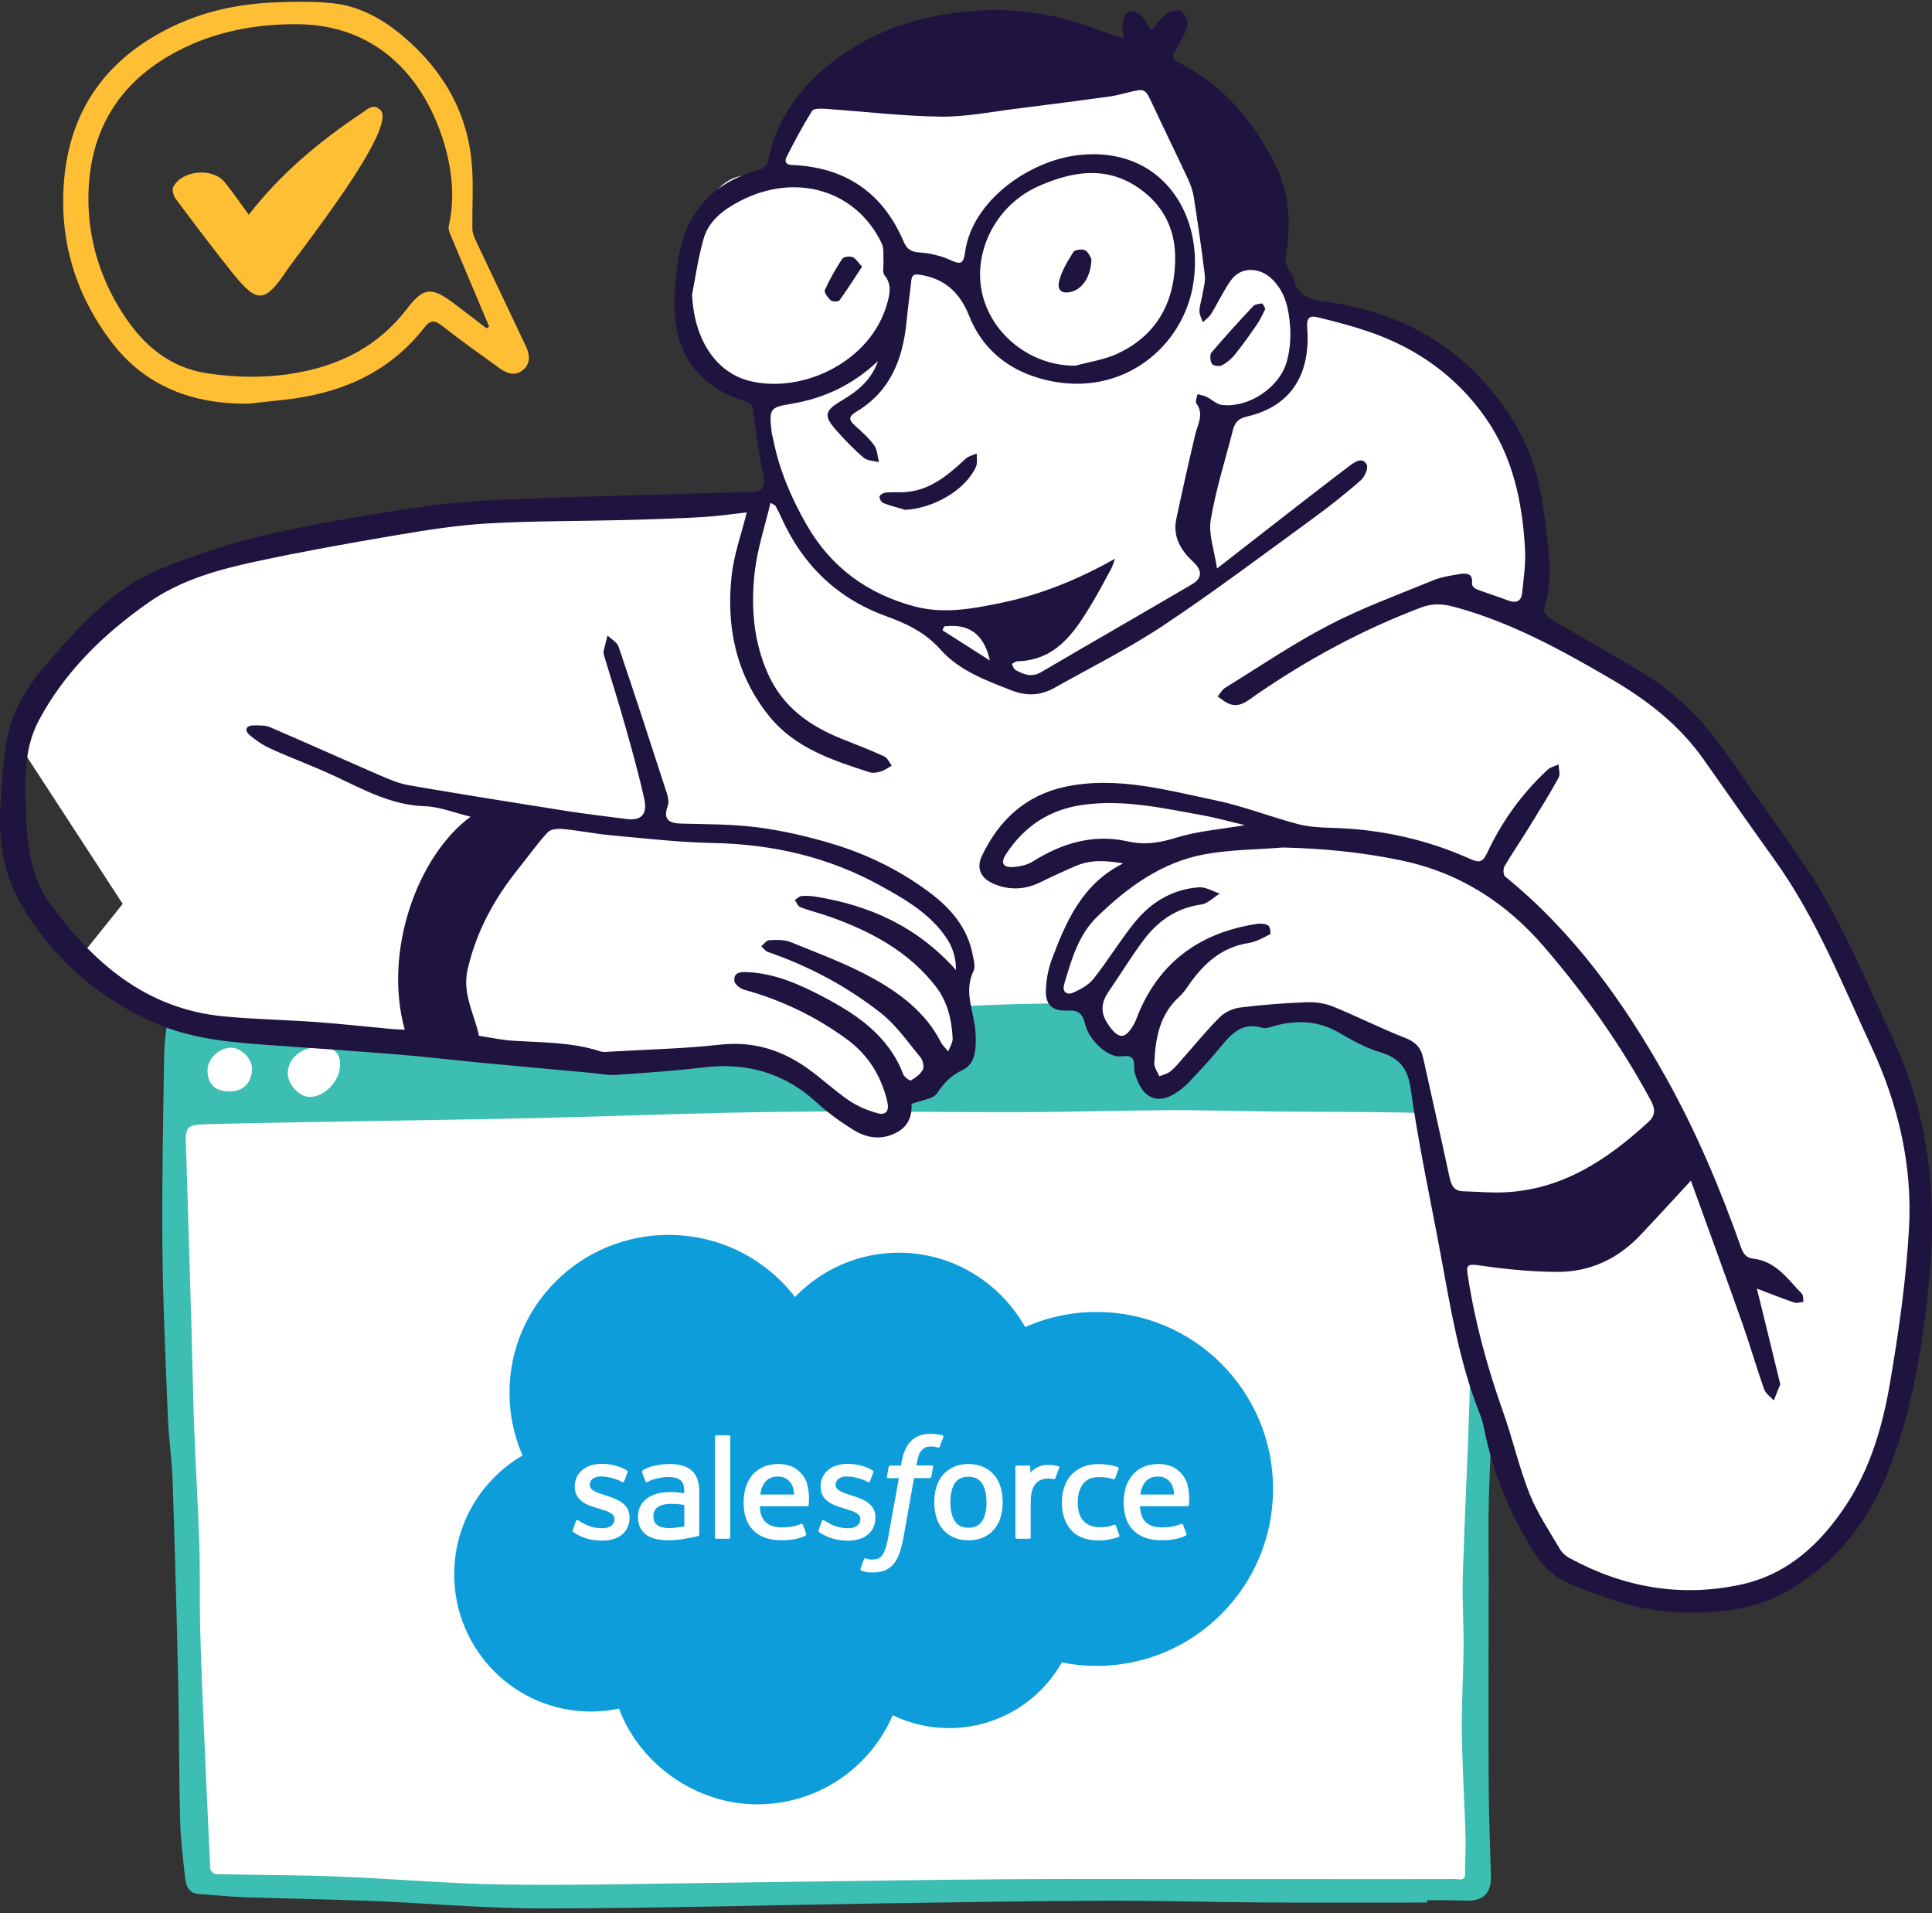 <svg width="302" height="299" viewBox="0 0 302 299" fill="none" xmlns="http://www.w3.org/2000/svg">
<rect x="0" y="0" width="302" height="299" fill="#333333" stroke="none"/>
<g clip-path="url(#clip0_151_63297)">
<path d="M2.993 116.408C3.688 111.997 11.571 95.515 28.725 89.713C45.88 83.908 73.93 79.034 85.753 79.498C97.575 79.962 118.671 79.034 118.671 79.034L121.684 74.391L118.438 62.088C118.438 62.088 105.457 63.481 107.775 42.589C110.093 21.697 120.756 28.429 120.756 28.429C120.756 28.429 119.365 19.607 129.334 12.643C139.302 5.679 167.352 1.5 177.32 7.072C187.288 12.643 194.476 18.679 196.329 26.803C198.184 34.929 199.111 41.196 199.111 41.196L203.052 47.928C203.052 47.928 233.884 50.945 238.289 71.374C242.694 91.802 238.752 96.213 238.752 96.213C238.752 96.213 261.008 102.945 276.539 129.872C292.071 156.799 302.039 171.425 299.721 199.049C297.403 226.674 289.058 244.549 275.844 248.726C262.63 252.904 245.707 247.565 242.462 243.156C239.217 238.745 228.089 215.299 228.089 215.299L48.197 185.817L2.993 116.408Z" fill="white"/>
<path d="M26.87 164.691C26.468 166.504 28.957 293.527 31.275 293.759C33.593 293.991 95.722 296.777 148.113 296.313C200.504 295.849 229.017 296.777 229.945 294.687C230.873 292.598 232.032 172.352 230.64 171.19C229.249 170.029 27.334 162.602 26.87 164.691Z" fill="white"/>
<path d="M233.897 202.08C234.02 190.716 233.707 179.353 233.474 167.989C233.425 165.644 232.99 163.291 232.593 160.969C232.355 159.554 231.431 158.617 229.889 158.659C227.227 158.726 224.561 158.873 221.899 158.977C220.603 159.032 219.3 159.185 218.021 159.081C214.913 158.83 211.83 158.377 208.723 158.156C205.861 157.954 202.973 158.015 200.104 157.844C195.467 157.569 190.836 157.022 186.187 156.919C178.516 156.747 170.832 156.76 163.154 156.845C157.691 156.906 152.229 157.17 146.772 157.414C139.693 157.732 132.622 158.271 125.538 158.431C117.628 158.609 109.706 158.615 101.79 158.425C95.024 158.266 88.265 157.665 81.499 157.358C77.627 157.181 73.741 157.224 69.857 157.144C64.682 157.028 59.5 156.752 54.318 156.783C46.31 156.826 38.321 157.285 30.436 158.909C29.757 159.05 28.852 158.989 28.295 158.633C26.729 157.634 26.325 158.725 26.148 159.803C25.86 161.604 25.677 163.43 25.652 165.249C25.512 175.094 25.292 184.937 25.383 194.782C25.469 203.671 25.884 212.559 26.239 221.442C26.373 224.786 26.875 228.118 26.986 231.464C27.34 242.049 27.628 252.635 27.86 263.22C28.014 270.246 27.971 277.279 28.148 284.299C28.221 287.349 28.595 290.395 28.93 293.426C29.065 294.651 29.425 295.882 31.035 295.998C33.389 296.163 35.738 296.427 38.101 296.507C44.744 296.74 51.393 296.831 58.038 297.095C67.036 297.456 76.029 298.284 85.028 298.272C102.678 298.241 120.327 297.745 137.975 297.475C149.543 297.304 161.112 297.108 172.686 297.065C180.932 297.034 189.185 297.285 197.437 297.335C205.99 297.384 214.542 297.347 223.095 297.347V296.986C224.086 296.986 225.082 296.973 226.074 296.986C227.145 296.997 228.215 297.023 229.286 297.041C231.935 297.089 233.121 295.858 233.049 293.151C232.921 288.355 232.718 283.552 232.701 278.755C232.651 268.138 232.688 257.523 232.701 246.907C232.707 242.405 232.608 237.895 232.755 233.4C233.092 222.955 233.783 212.516 233.899 202.078L233.897 202.08ZM229.97 199.445C229.89 205.926 229.896 212.407 229.7 218.888C229.419 228.047 228.935 237.198 228.654 246.357C228.544 249.983 228.807 253.616 228.777 257.242C228.746 261.757 228.453 266.266 228.507 270.769C228.581 276.264 228.924 281.747 229.095 287.235C229.155 289.061 228.978 290.887 229.021 292.712C229.058 294.084 228.092 293.668 227.449 293.668C220.188 293.692 212.932 293.681 205.671 293.675H191.692C180.154 293.681 168.616 293.614 157.079 293.699C143.126 293.803 129.177 294.054 115.224 294.22C103.166 294.36 91.108 294.679 79.051 294.532C70.291 294.428 61.536 293.612 52.77 293.275C46.438 293.03 40.095 293.055 33.763 292.901C33.445 292.895 32.882 292.375 32.87 292.075C32.443 283.302 32.056 274.53 31.689 265.757C31.525 261.807 31.365 257.848 31.279 253.898C31.193 249.653 31.292 245.407 31.151 241.169C30.955 235.19 30.576 229.224 30.356 223.245C30.155 217.75 30.075 212.255 29.909 206.76C29.658 198.007 29.384 189.253 29.12 180.499C29.114 180.345 29.095 180.192 29.09 180.04C28.919 175.85 28.919 175.782 33.024 175.678C40.794 175.488 48.569 175.372 56.337 175.237C65.703 175.065 75.076 174.943 84.441 174.723C96.884 174.435 109.327 173.92 121.776 173.773C134.366 173.62 146.962 173.846 159.557 173.816C167.332 173.798 175.102 173.546 182.877 173.509C188.352 173.485 193.828 173.669 199.303 173.723C205.929 173.784 212.553 173.76 219.179 173.871C222.145 173.92 225.106 174.257 228.073 174.366C229.73 174.422 230.287 175.114 230.257 176.774C230.104 184.328 230.054 191.886 229.97 199.445Z" fill="#3DBEB2"/>
<path d="M53.161 166.456C53.119 168.97 50.731 171.462 48.39 171.432C46.742 171.411 44.957 169.465 44.981 167.715C45.015 165.311 47.224 163.549 50.105 163.628C52.232 163.686 53.191 164.575 53.161 166.456Z" fill="white"/>
<path d="M35.773 170.582C33.573 170.562 32.4 169.365 32.436 167.183C32.465 165.481 34.214 163.804 36.025 163.742C37.658 163.686 39.45 165.474 39.392 167.099C39.311 169.334 37.993 170.602 35.773 170.582Z" fill="white"/>
<path d="M240.841 241.065C237.365 236.19 227.395 202.762 226.005 192.78C224.614 182.799 219.977 164.459 219.977 164.459C219.977 164.459 208.85 158.425 205.373 158.425C201.896 158.425 193.55 157.495 191.695 159.585C189.841 161.674 184.093 170.783 181.031 170.03C177.97 169.277 179.176 163.995 179.176 163.995C179.176 163.995 175.93 165.389 173.845 163.531C171.76 161.674 170.367 157.031 170.367 157.031C170.367 157.031 166.89 157.727 165.73 156.335C164.571 154.942 164.802 150.067 167.585 145.424C170.367 140.782 178.713 134.746 178.713 134.746C178.713 134.746 174.308 131.728 169.672 133.12C165.035 134.514 158.312 138.227 155.762 136.37C153.213 134.512 159.24 123.371 172.222 124.531C185.204 125.692 197.027 129.174 197.027 129.174C197.027 129.174 223.687 132.888 232.032 137.299C240.378 141.71 254.982 164.691 261.937 175.601C268.892 186.512 274.223 207.404 274.223 207.404L240.841 241.064V241.065Z" fill="white"/>
<path d="M12.498 149.603C16.208 154.246 20.611 160.282 46.343 162.37C72.075 164.458 97.344 167.245 101.749 166.085C106.154 164.924 115.658 163.764 120.526 166.085C125.394 168.406 135.827 177.692 138.609 175.834C141.39 173.977 140.927 170.96 140.927 170.96C140.927 170.96 148.113 168.174 149.505 166.085C150.895 163.996 150.2 157.959 149.968 156.335C149.736 154.71 152.518 150.299 150.663 146.818C148.808 143.336 138.609 134.283 131.191 132.89C123.772 131.496 79.495 127.087 79.495 127.087C79.495 127.087 62.34 124.069 57.24 121.516C52.141 118.963 40.781 114.32 40.781 114.32L12.499 149.605L12.498 149.603Z" fill="white"/>
<path d="M274.622 201.399C274.936 202.663 275.152 203.519 275.363 204.377C276.321 208.297 277.278 212.217 278.235 216.136C278.253 216.211 278.306 216.298 278.283 216.357C277.95 217.2 277.606 218.039 277.265 218.88C276.745 218.287 275.987 217.779 275.744 217.089C274.529 213.649 273.525 210.133 272.309 206.693C269.688 199.287 266.982 191.909 264.312 184.522C261.496 187.559 258.946 190.373 256.329 193.121C252.845 196.781 248.495 198.79 243.496 198.782C239.328 198.777 235.136 198.337 231.006 197.734C229.065 197.45 229.249 198.106 229.454 199.441C230.566 206.705 232.499 213.742 234.954 220.662C236.454 224.89 237.441 229.31 239.093 233.471C240.294 236.496 242.178 239.253 243.827 242.09C244.156 242.656 244.724 243.175 245.304 243.49C253.72 248.076 262.66 249.684 272.061 247.667C279.347 246.103 284.462 241.404 288.487 235.355C292.376 229.51 294.286 222.876 295.44 216.108C296.798 208.155 297.945 200.117 298.402 192.071C298.965 182.184 296.752 172.692 292.556 163.652C287.927 153.679 283.874 143.423 277.407 134.406C273.666 129.19 269.989 123.927 266.292 118.679C262.514 113.313 257.476 109.415 251.875 106.144C244.022 101.558 236.073 97.188 227.212 94.818C225.542 94.372 223.963 94.257 222.147 94.944C212.952 98.42 204.399 103.048 196.32 108.616C194.987 109.535 193.64 110.841 191.762 109.828C191.26 109.557 190.814 109.179 190.342 108.852C190.713 108.403 191 107.817 191.469 107.527C196.858 104.196 202.12 100.613 207.73 97.701C212.987 94.972 218.602 92.927 224.096 90.672C225.347 90.16 226.739 89.96 228.087 89.733C229.201 89.545 230.296 89.544 230.095 91.262C230.066 91.514 230.493 91.971 230.804 92.09C232.439 92.716 234.12 93.227 235.757 93.85C236.961 94.307 237.789 93.999 237.925 92.72C238.172 90.399 238.517 88.046 238.382 85.732C237.958 78.406 236.474 71.338 232.144 65.201C227.593 58.747 221.433 54.399 214.013 51.85C211.429 50.963 208.771 50.271 206.115 49.626C204.934 49.339 204.189 49.363 204.336 51.29C204.865 58.226 202.048 63.468 194.877 65.111C193.478 65.431 192.996 66.13 192.697 67.306C191.517 71.957 190.038 76.554 189.254 81.269C188.881 83.516 189.82 85.983 190.238 88.849C194.6 85.452 198.498 82.406 202.408 79.374C205.301 77.13 208.193 74.883 211.121 72.687C211.915 72.093 213.066 71.43 213.647 72.645C213.911 73.199 213.309 74.544 212.702 75.074C210.347 77.132 207.894 79.092 205.364 80.933C197.598 86.585 189.92 92.38 181.931 97.7C176.482 101.328 170.576 104.272 164.854 107.488C162.684 108.707 160.53 108.843 158.083 107.889C154.068 106.325 149.94 104.793 147.077 101.583C144.598 98.803 141.767 97.486 138.365 96.246C130.918 93.531 125.444 88.288 122.16 80.934C121.882 80.309 121.566 79.698 121.242 79.095C121.18 78.979 120.998 78.927 120.441 78.572C119.561 82.317 118.362 85.86 117.963 89.491C117.377 94.831 117.753 100.127 120.007 105.223C122.358 110.539 126.571 113.475 131.688 115.517C133.872 116.388 136.069 117.231 138.207 118.208C138.717 118.442 139.006 119.16 139.398 119.655C138.841 119.967 138.316 120.379 137.719 120.564C137.153 120.74 136.454 120.866 135.918 120.692C130.086 118.81 124.213 116.895 120.185 111.868C115.024 105.427 113.474 97.89 114.378 89.871C114.748 86.582 115.912 83.385 116.731 80.086C114.504 80.328 112.195 80.678 109.873 80.809C105.758 81.04 101.637 81.175 97.516 81.282C90.422 81.463 83.316 81.402 76.237 81.808C71.47 82.08 66.713 82.836 61.997 83.633C54.651 84.876 47.311 86.191 40.027 87.753C34.136 89.015 28.274 90.632 23.25 94.147C16.234 99.058 10.145 104.951 6.071 112.591C3.488 117.434 3.927 122.827 4.119 128.088C4.289 132.781 5.055 137.47 7.865 141.308C14.609 150.516 22.869 157.653 34.835 158.833C39.681 159.311 44.564 159.379 49.423 159.734C53.434 160.027 57.434 160.471 61.438 160.839C62.032 160.893 62.63 160.897 63.267 160.926C59.868 148.692 65.251 133.752 73.559 127.643C71.049 127.04 68.739 126.078 66.4 126.004C61.141 125.838 56.782 123.373 52.234 121.255C48.993 119.745 45.624 118.511 42.365 117.038C41.151 116.489 39.988 115.721 38.982 114.846C38.233 114.197 38.379 113.397 39.572 113.377C40.465 113.36 41.454 113.328 42.244 113.668C47.987 116.128 53.681 118.705 59.415 121.186C60.879 121.82 62.395 122.464 63.952 122.733C72.06 124.129 80.184 125.428 88.311 126.709C91.521 127.215 94.753 127.583 97.975 128.008C100.19 128.3 101.241 127.286 100.715 124.902C99.863 121.035 98.792 117.213 97.716 113.399C96.681 109.733 95.522 106.102 94.424 102.453C94.359 102.236 94.306 101.984 94.353 101.772C94.537 100.953 94.762 100.142 94.972 99.328C95.562 99.902 96.459 100.371 96.694 101.065C99.26 108.64 101.734 116.247 104.198 123.856C104.405 124.494 104.607 125.297 104.399 125.873C103.626 128.021 104.448 128.673 106.525 128.722C110.539 128.819 114.583 128.801 118.549 129.322C122.434 129.833 126.303 130.737 130.062 131.864C135.495 133.493 140.576 135.972 145.163 139.372C148.568 141.896 151.244 144.947 152.059 149.272C152.213 150.09 152.498 151.099 152.178 151.754C150.54 155.102 152.362 158.264 152.497 161.503C152.588 163.693 152.598 166.202 150.498 167.213C148.646 168.106 147.568 169.227 146.478 170.863C145.864 171.785 144.07 171.918 142.485 172.532C142.565 173.928 142.287 175.823 140.267 176.939C137.945 178.221 135.619 177.94 133.511 176.651C131.436 175.383 129.426 173.932 127.635 172.291C122.555 167.639 116.664 166.018 109.906 166.829C105.365 167.374 100.794 167.685 96.229 167.994C94.956 168.08 93.655 167.797 92.368 167.679C86.54 167.142 80.71 166.617 74.884 166.062C70.796 165.673 66.717 165.177 62.625 164.842C56.263 164.321 49.894 163.881 43.526 163.435C36.975 162.976 30.362 162.569 24.279 159.902C14.988 155.828 7.67 149.274 2.797 140.387C0.328 135.887 -0.248 130.673 0.087 125.491C0.292 122.322 0.452 119.13 0.979 116.007C1.747 111.452 4.025 107.564 7.02 104.086C12.232 98.033 17.562 91.997 25.124 88.904C30.527 86.694 36.148 84.846 41.834 83.547C49.819 81.724 57.928 80.369 66.037 79.189C71.3 78.423 76.653 78.169 81.977 77.959C92.962 77.525 103.952 77.274 114.941 76.951C115.465 76.936 115.991 76.918 116.515 76.939C119.281 77.051 119.776 76.266 119.196 73.609C118.548 70.638 118.178 67.602 117.796 64.581C117.676 63.622 117.679 63.069 116.455 62.7C110.838 61.011 106.892 57.272 105.788 51.516C105.131 48.091 105.478 44.356 105.985 40.85C107.058 33.429 111.25 28.517 118.652 26.56C119.186 26.419 119.908 25.844 120.005 25.362C121.53 17.769 126.015 12.306 132.278 8.134C138.323 4.104 145.068 2.256 152.263 1.689C159.411 1.125 166.197 2.446 172.796 5.076C173.629 5.408 174.499 5.647 175.65 6.028C175.568 4.983 175.356 4.208 175.497 3.503C175.629 2.847 176.022 1.901 176.509 1.75C177.039 1.585 177.958 2.029 178.436 2.49C179.062 3.095 179.424 3.976 179.909 4.752C180.796 3.804 181.527 2.777 182.496 2.077C183.064 1.666 184.291 1.415 184.717 1.746C185.289 2.19 185.757 3.36 185.585 4.047C185.261 5.346 184.537 6.578 183.811 7.732C183.233 8.651 183.026 9.139 184.228 9.747C191.34 13.352 196.194 19.199 199.569 26.22C201.659 30.57 201.792 35.359 200.98 40.138C200.883 40.7 201.1 41.359 201.316 41.917C201.534 42.476 202.105 42.93 202.223 43.492C202.866 46.584 205.194 46.869 207.758 47.239C220.536 49.08 230.396 55.451 237.038 66.617C239.912 71.447 241.003 76.846 241.653 82.328C242.164 86.642 242.685 90.982 241.358 95.29C241.244 95.659 241.972 96.508 242.496 96.819C247.216 99.617 252.031 102.257 256.713 105.117C261.863 108.265 266.112 112.419 269.575 117.379C273.776 123.396 278.067 129.35 282.193 135.418C287.85 143.737 291.529 153.078 295.79 162.124C301.185 173.579 302.733 185.654 301.707 198.094C300.86 208.362 299.336 218.544 295.804 228.311C292.659 237.007 287.509 244.065 279.348 248.697C273.953 251.76 268.061 252.208 262.057 251.973C256.331 251.75 251.078 249.83 245.798 247.705C242.878 246.529 241.134 244.822 239.536 242.228C235.878 236.291 233.304 230.005 231.966 223.179C231.791 222.286 231.491 221.406 231.158 220.557C228.054 212.622 226.714 204.26 225.173 195.945C223.591 187.401 221.73 178.896 220.532 170.298C220.058 166.893 218.738 165.341 215.645 164.419C213.408 163.751 211.297 162.546 209.252 161.366C206.136 159.568 202.917 159.398 199.534 160.249C198.796 160.434 197.952 160.822 197.3 160.631C194.087 159.688 192.406 161.648 190.667 163.778C189.123 165.669 187.443 167.455 185.754 169.222C185.075 169.932 184.27 170.564 183.42 171.056C181.118 172.39 179.069 171.709 177.975 169.276C177.634 168.518 177.263 167.67 177.286 166.874C177.334 165.284 176.939 164.901 175.239 165.095C173.15 165.334 170.215 162.567 169.615 160.062C169.242 158.508 168.65 157.843 166.919 157.939C164.402 158.079 163.345 156.968 163.493 154.512C163.583 153.014 163.849 151.464 164.37 150.062C166.63 143.998 169.192 138.112 175.572 134.936C172.923 134.487 170.476 134.33 168.122 135.352C166.304 136.14 164.496 136.959 162.723 137.843C160.323 139.039 157.873 139.188 155.423 138.174C153.328 137.307 152.548 135.735 153.499 133.739C156.167 128.138 160.387 124.242 166.6 122.944C174.589 121.274 182.288 123.485 189.977 125.077C194.355 125.984 198.57 127.66 202.908 128.802C204.658 129.262 206.535 129.336 208.361 129.389C215.845 129.607 223.011 131.189 229.84 134.254C231.045 134.795 231.722 134.886 232.415 133.397C234.721 128.436 237.884 124.041 241.902 120.305C242.349 119.889 243.047 119.742 243.628 119.471C243.644 120.172 243.927 121.02 243.633 121.55C242.161 124.211 240.558 126.8 238.96 129.39C237.715 131.406 236.367 133.36 235.17 135.404C234.94 135.797 234.979 136.751 235.268 136.986C245.952 145.659 253.815 156.574 260.461 168.484C265.164 176.913 268.895 185.765 272.109 194.848C272.463 195.85 272.868 196.587 274.066 196.718C277.612 197.106 279.46 199.932 281.666 202.206C281.915 202.463 281.835 203.037 281.908 203.463C281.427 203.51 280.893 203.718 280.476 203.577C278.634 202.952 276.826 202.227 274.629 201.394L274.622 201.399ZM174.283 87.323C174.094 87.841 173.965 88.393 173.704 88.873C172.656 90.814 171.623 92.767 170.481 94.652C167.817 99.048 164.944 103.204 159.034 103.348C158.741 103.354 158.454 103.625 158.165 103.772C158.344 104.086 158.444 104.537 158.714 104.691C159.995 105.425 161.256 105.924 162.774 105.032C170.603 100.433 178.486 95.928 186.313 91.327C187.979 90.348 187.945 89.126 186.482 87.772C184.536 85.971 183.291 83.848 183.877 81.089C184.809 76.695 185.792 72.312 186.823 67.94C187.212 66.3 188.253 64.749 186.997 63.02C186.794 62.741 187.113 62.083 187.192 61.6C187.673 61.741 188.184 61.818 188.629 62.034C189.429 62.422 190.156 63.181 190.974 63.281C195.204 63.797 200.088 60.539 201.182 56.375C201.639 54.636 201.794 52.735 201.654 50.943C201.451 48.311 200.957 45.736 198.901 43.678C196.977 41.754 194.016 41.586 192.433 43.785C191.242 45.439 190.384 47.332 189.31 49.078C189 49.582 188.459 49.945 188.025 50.373C187.832 49.774 187.468 49.169 187.488 48.577C187.52 47.678 187.848 46.794 187.993 45.894C188.15 44.931 188.443 43.933 188.327 42.992C187.827 38.902 187.231 34.821 186.595 30.749C186.445 29.79 186.097 28.834 185.685 27.951C183.881 24.079 181.995 20.246 180.19 16.374C178.984 13.786 179.025 13.777 176.167 14.495C175.208 14.736 174.242 14.979 173.266 15.11C168.521 15.753 163.774 16.384 159.021 16.968C155.018 17.458 151.001 18.284 147 18.23C140.997 18.152 135.005 17.419 129.006 17.008C128.306 16.96 127.188 16.937 126.943 17.328C125.495 19.645 124.201 22.067 122.964 24.507C122.675 25.078 122.648 25.737 123.838 25.787C132.096 26.128 137.975 30.081 141.238 37.727C141.766 38.963 142.411 39.365 143.752 39.46C145.384 39.575 147.083 39.963 148.563 40.647C150.121 41.366 150.604 41.281 150.846 39.47C151.931 31.336 160.914 25.145 168.473 24.25C181.696 22.686 188.477 33.785 186.436 44.857C184.619 54.707 174.683 62.704 162.4 59.096C157.355 57.614 153.473 54.38 151.489 49.366C150.046 45.719 147.662 43.517 143.745 42.935C142.763 42.789 142.53 43.077 142.44 43.92C142.215 46.046 141.91 48.165 141.702 50.294C141.135 56.113 139.174 61.163 133.898 64.323C132.727 65.024 132.557 65.543 133.609 66.482C134.692 67.448 135.802 68.434 136.646 69.596C137.148 70.291 137.162 71.342 137.395 72.232C136.595 72.02 135.607 72.033 135.031 71.551C133.571 70.329 132.238 68.939 130.961 67.521C128.65 64.955 128.781 64.252 131.715 62.512C134.16 61.061 136.256 59.295 137.237 56.434C133.403 60.066 128.924 62.245 123.734 63.102C120.27 63.674 120.217 63.919 120.618 67.542C120.66 67.918 120.795 68.281 120.868 68.656C121.792 73.434 123.693 77.841 126.093 82.03C129.897 88.672 135.63 92.835 142.975 94.783C147.535 95.992 152.058 95.144 156.535 94.213C162.764 92.919 168.583 90.546 174.284 87.324L174.283 87.323ZM200.566 132.452C196.466 132.784 192.304 132.781 188.279 133.522C181.606 134.751 176.276 138.647 171.5 143.277C168.549 146.138 167.476 150.018 166.348 153.82C165.987 155.036 166.799 155.543 167.698 155.159C168.897 154.647 170.182 153.932 170.968 152.938C173.234 150.071 175.125 146.903 177.434 144.077C179.976 140.964 183.333 138.968 187.421 138.675C188.476 138.599 189.586 139.306 190.671 139.653C189.708 140.245 188.798 141.219 187.772 141.364C183.949 141.9 181.063 143.883 178.832 146.833C176.857 149.446 175.156 152.267 173.298 154.97C172.085 156.734 172.01 158.278 173.156 160.008C174.833 162.541 175.927 162.522 177.333 159.907C177.62 159.372 177.795 158.779 178.035 158.218C181.531 150.043 187.898 145.697 196.509 144.387C197.083 144.3 197.798 144.37 198.265 144.66C198.547 144.836 198.666 145.943 198.539 146.009C197.465 146.562 196.352 147.201 195.183 147.383C191.027 148.032 188.23 150.521 185.928 153.797C185.446 154.484 184.969 155.206 184.353 155.762C181.254 158.564 180.599 162.288 180.436 166.166C180.408 166.838 180.944 167.535 181.218 168.221C181.813 167.964 182.505 167.823 182.982 167.425C183.739 166.795 184.365 166.003 185.024 165.261C186.906 163.147 188.686 160.934 190.695 158.952C191.483 158.175 192.737 157.606 193.844 157.466C197.242 157.04 200.668 156.778 204.09 156.641C205.483 156.585 206.999 156.759 208.279 157.275C212.092 158.814 215.766 160.703 219.599 162.188C221.231 162.82 222.101 163.696 222.459 165.333C223.809 171.505 225.233 177.661 226.548 183.842C226.828 185.159 227.189 186.146 228.731 186.185C230.785 186.237 232.842 186.43 234.891 186.357C244.079 186.033 251.181 181.315 257.668 175.354C258.772 174.34 258.783 173.35 258.017 171.932C253.382 163.349 247.802 155.464 241.446 148.069C235.401 141.034 228.108 136.358 218.972 134.458C212.887 133.193 206.781 132.598 200.563 132.459L200.566 132.452ZM149.426 151.594C149.456 148.794 148.327 146.902 146.896 145.204C144.393 142.237 141.102 140.344 137.739 138.482C129.547 133.942 120.795 131.934 111.477 131.754C106.155 131.651 100.84 131.03 95.532 130.549C93.036 130.324 90.567 129.81 88.073 129.568C87.26 129.489 86.093 129.565 85.623 130.07C83.974 131.846 82.575 133.852 81.049 135.746C77.264 140.447 74.448 145.584 73.088 151.558C72.222 155.359 74.173 158.465 74.867 161.883C76.639 162.15 78.401 162.545 80.183 162.655C84.784 162.941 89.418 162.866 93.878 164.325C94.363 164.484 94.943 164.386 95.477 164.356C101.182 164.021 106.911 163.897 112.585 163.268C117.685 162.702 122.098 164.063 126.152 166.92C128.394 168.501 130.402 170.418 132.666 171.964C134.002 172.875 135.58 173.542 137.142 173.978C138.492 174.355 139.046 173.626 138.688 172.13C137.722 168.1 135.683 164.832 132.317 162.379C127.452 158.833 122.131 156.281 116.327 154.685C115.711 154.516 114.845 153.829 114.793 153.312C114.664 152.012 115.635 151.876 116.772 151.926C121.098 152.112 124.957 153.834 128.657 155.778C133.969 158.569 138.911 161.891 141.198 167.909C141.362 168.339 142.22 168.953 142.389 168.854C143.11 168.432 143.898 167.876 144.255 167.165C144.494 166.69 144.257 165.696 143.874 165.233C141.895 162.852 140.084 160.206 137.688 158.323C132.388 154.161 126.459 150.995 120.055 148.788C119.644 148.647 119.341 148.199 118.989 147.893C119.4 147.558 119.801 146.961 120.227 146.941C121.347 146.89 122.584 146.829 123.587 147.238C127.953 149.018 132.423 150.652 136.524 152.936C140.786 155.31 144.737 158.289 147.063 162.868C147.338 163.409 147.829 163.837 148.22 164.318C148.465 163.637 148.947 162.945 148.914 162.279C148.767 159.34 148.099 156.517 146.246 154.138C142.005 148.693 136.194 145.601 129.861 143.326C128.292 142.763 126.661 142.373 125.101 141.788C124.727 141.648 124.524 141.047 124.242 140.659C124.583 140.442 124.913 140.072 125.27 140.041C126.023 139.978 126.803 140.022 127.551 140.144C135.906 141.508 143.312 144.749 149.423 151.595L149.426 151.594ZM108.183 46.058C108.524 53.357 112.119 58.349 117.326 59.574C125.623 61.526 136.08 56.456 138.631 47.575C139.057 46.091 139.498 44.515 138.257 43.015C137.884 42.562 138.146 41.59 138.098 40.856C138.036 39.922 138.217 38.863 137.842 38.073C133.879 29.724 124.41 26.876 115.67 31.422C113.122 32.748 110.763 34.497 109.959 37.385C109.07 40.578 108.609 43.892 108.181 46.057L108.183 46.058ZM168.103 57.151C170.282 56.552 172.589 56.233 174.614 55.3C181.104 52.312 183.8 46.784 183.689 39.941C183.619 35.66 181.741 32.005 178.087 29.449C172.955 25.858 167.693 26.765 162.455 29.047C158.094 30.947 155.043 34.627 153.797 38.825C150.888 48.628 158.998 57.248 168.103 57.151ZM194.596 128.961C192.281 128.417 190.11 127.803 187.901 127.406C181.773 126.305 175.682 124.918 169.354 125.778C164.075 126.497 160.129 129.101 157.249 133.499C156.399 134.795 156.731 135.591 158.25 135.51C159.339 135.452 160.553 135.206 161.453 134.637C166.024 131.746 170.977 130.31 176.253 131.492C179.052 132.12 181.351 131.695 183.976 130.889C187.283 129.873 190.82 129.608 194.596 128.961ZM147.597 97.897C147.505 98.098 147.411 98.301 147.319 98.502C149.681 100.009 152.043 101.515 154.733 103.229C153.919 99.545 151.906 97.744 148.692 97.827C148.327 97.836 147.962 97.874 147.597 97.897Z" fill="#1F1440"/>
<path d="M38.888 63.088C30.157 63.204 22.672 60.404 17.361 53.373C12.473 46.901 9.803 39.472 9.875 31.21C9.988 18.259 16.032 9.126 27.715 3.797C32.531 1.6 37.723 0.583 43.019 0.372C45.965 0.254 48.945 0.193 51.872 0.487C56.258 0.927 59.974 3.052 63.273 5.896C69.372 11.152 73.129 17.707 73.766 25.811C74.027 29.122 73.783 32.473 73.844 35.803C73.855 36.445 74.146 37.114 74.428 37.714C77.028 43.23 79.67 48.726 82.262 54.248C82.853 55.508 82.914 56.853 81.749 57.827C80.564 58.817 79.278 58.406 78.162 57.604C75.125 55.419 72.08 53.245 69.13 50.946C67.93 50.012 67.316 49.931 66.275 51.262C60.708 58.376 53.066 61.55 44.316 62.496C42.505 62.691 40.697 62.892 38.888 63.091V63.088ZM76.055 51.312C76.188 51.214 76.321 51.116 76.454 51.019C74.489 46.366 72.515 41.715 70.567 37.055C70.343 36.519 70.026 35.874 70.14 35.367C71.232 30.513 70.576 25.733 69.032 21.178C65.733 11.435 58.368 3.881 46.567 3.783C39.983 3.73 33.53 4.917 27.581 8.072C18.406 12.94 13.86 20.715 13.818 30.933C13.791 37.436 15.686 43.607 19.271 49.121C22.429 53.975 26.512 57.489 32.538 58.366C37.003 59.015 41.349 59.102 45.853 58.362C53.135 57.165 59.148 54.113 63.654 48.213C66.115 44.99 67.412 44.8 70.653 47.205C72.47 48.553 74.256 49.941 76.055 51.312Z" fill="#FFBF35"/>
<path d="M141.501 79.685C140.355 79.343 139.19 79.055 138.08 78.623C137.775 78.504 137.423 77.91 137.483 77.615C137.54 77.337 138.099 77.006 138.461 76.975C139.588 76.877 140.735 76.995 141.858 76.878C145.649 76.48 148.329 74.109 150.977 71.666C151.416 71.263 152.106 71.134 152.679 70.876C152.655 71.559 152.829 72.327 152.574 72.909C150.998 76.523 145.984 79.453 141.501 79.684V79.685Z" fill="#1F1440"/>
<path d="M197.794 48.265C197.379 49.059 197.036 49.903 196.532 50.637C195.421 52.259 194.277 53.865 193.047 55.397C192.495 56.083 191.767 56.697 190.993 57.104C190.599 57.311 189.641 57.168 189.447 56.861C189.166 56.415 189.077 55.45 189.372 55.101C191.472 52.619 193.67 50.219 195.895 47.847C196.188 47.535 196.807 47.483 197.288 47.432C197.406 47.419 197.574 47.887 197.796 48.266L197.794 48.265Z" fill="#1F1440"/>
<path d="M134.754 41.671C133.548 43.503 132.444 45.265 131.223 46.94C131.052 47.173 130.126 47.178 129.853 46.94C129.396 46.542 128.779 45.681 128.935 45.331C129.696 43.632 130.63 42.001 131.653 40.444C131.866 40.12 132.785 40.019 133.257 40.178C133.737 40.34 134.066 40.951 134.754 41.671Z" fill="#1F1440"/>
<path d="M170.596 40.458C170.59 43.045 169.291 45.057 167.609 45.566C166.128 46.013 165.195 45.464 165.552 43.971C165.938 42.353 166.875 40.833 167.774 39.397C168.003 39.03 169.137 38.872 169.606 39.11C170.153 39.388 170.428 40.205 170.596 40.458Z" fill="#1F1440"/>
<path d="M38.888 33.566C37.531 31.72 36.393 30.014 35.094 28.443C33.202 26.154 28.444 26.602 27.087 29.206C26.857 29.647 27.096 30.578 27.442 31.039C30.406 35.004 33.375 38.968 36.479 42.822C40.223 47.471 41.436 47.313 44.815 42.285C46.766 39.383 62.425 19.786 59.418 17.139C58.3 16.155 57.522 17.021 56.617 17.623C49.983 22.05 43.897 27.095 38.888 33.566Z" fill="#FFBF35"/>
<g clip-path="url(#clip1_151_63297)">
<path d="M124.269 202.707C128.399 198.437 134.139 195.781 140.495 195.781C148.951 195.781 156.315 200.468 160.249 207.407C163.665 205.891 167.444 205.043 171.406 205.043C186.652 205.043 199 217.419 199 232.702C199 247.985 186.638 260.362 171.406 260.362C169.544 260.362 167.724 260.181 165.975 259.82C162.517 265.938 155.923 270.082 148.363 270.082C145.199 270.082 142.203 269.359 139.543 268.066C136.043 276.257 127.867 282 118.361 282C108.855 282 100.008 275.77 96.76 267.037C95.346 267.329 93.876 267.496 92.364 267.496C80.562 267.496 71 257.9 71 246.052C71 238.112 75.298 231.187 81.682 227.474C80.366 224.47 79.638 221.146 79.638 217.67C79.638 204.042 90.768 193 104.501 193C112.565 193 119.733 196.81 124.269 202.707Z" fill="#0D9DDA"/>
<path d="M89.549 239.155C89.465 239.363 89.577 239.405 89.605 239.447C89.843 239.614 90.095 239.739 90.333 239.892C91.635 240.573 92.867 240.782 94.155 240.782C96.787 240.782 98.411 239.391 98.411 237.166V237.125C98.411 235.066 96.563 234.315 94.841 233.773L94.617 233.704C93.315 233.286 92.195 232.925 92.195 232.063V232.021C92.195 231.298 92.853 230.755 93.875 230.755C95.009 230.755 96.353 231.131 97.207 231.604C97.207 231.604 97.459 231.771 97.557 231.52C97.613 231.381 98.047 230.213 98.089 230.088C98.145 229.949 98.047 229.852 97.963 229.796C96.969 229.198 95.611 228.795 94.197 228.795H93.931C91.523 228.795 89.843 230.241 89.843 232.299V232.341C89.843 234.524 91.691 235.219 93.427 235.72L93.707 235.803C94.967 236.193 96.059 236.527 96.059 237.403V237.444C96.059 238.251 95.345 238.849 94.211 238.849C93.763 238.849 92.349 238.849 90.823 237.875C90.641 237.764 90.529 237.695 90.389 237.611C90.319 237.57 90.123 237.486 90.039 237.722L89.521 239.155H89.549Z" fill="white"/>
<path d="M127.979 239.155C127.895 239.363 128.007 239.405 128.035 239.447C128.273 239.614 128.525 239.739 128.763 239.892C130.065 240.573 131.297 240.782 132.585 240.782C135.217 240.782 136.841 239.391 136.841 237.166V237.125C136.841 235.066 135.007 234.315 133.271 233.773L133.047 233.704C131.745 233.286 130.625 232.925 130.625 232.063V232.021C130.625 231.298 131.283 230.755 132.305 230.755C133.439 230.755 134.783 231.131 135.637 231.604C135.637 231.604 135.889 231.771 135.987 231.52C136.043 231.381 136.477 230.213 136.519 230.088C136.575 229.949 136.477 229.852 136.393 229.796C135.399 229.198 134.041 228.795 132.627 228.795H132.361C129.953 228.795 128.273 230.241 128.273 232.299V232.341C128.273 234.524 130.121 235.219 131.857 235.72L132.137 235.803C133.397 236.193 134.489 236.527 134.489 237.403V237.444C134.489 238.251 133.775 238.849 132.641 238.849C132.193 238.849 130.779 238.849 129.253 237.875C129.071 237.764 128.959 237.695 128.819 237.611C128.777 237.583 128.553 237.5 128.469 237.722L127.951 239.155H127.979Z" fill="white"/>
<path d="M156.412 232.438C156.202 231.715 155.866 231.075 155.418 230.547C154.97 230.018 154.41 229.587 153.738 229.281C153.066 228.975 152.282 228.809 151.386 228.809C150.49 228.809 149.706 228.962 149.034 229.281C148.362 229.587 147.802 230.018 147.354 230.547C146.906 231.075 146.57 231.715 146.36 232.438C146.15 233.161 146.038 233.94 146.038 234.774C146.038 235.609 146.15 236.401 146.36 237.111C146.57 237.834 146.906 238.473 147.354 239.002C147.802 239.53 148.376 239.961 149.034 240.267C149.706 240.573 150.49 240.726 151.386 240.726C152.282 240.726 153.066 240.573 153.738 240.267C154.41 239.961 154.97 239.544 155.418 239.002C155.866 238.473 156.202 237.834 156.412 237.111C156.622 236.387 156.734 235.609 156.734 234.774C156.734 233.94 156.622 233.147 156.412 232.438ZM154.214 234.774C154.214 236.04 153.976 237.027 153.514 237.736C153.052 238.432 152.352 238.765 151.386 238.765C150.42 238.765 149.72 238.432 149.258 237.736C148.796 237.027 148.558 236.04 148.558 234.774C148.558 233.509 148.796 232.522 149.244 231.826C149.706 231.131 150.392 230.797 151.372 230.797C152.352 230.797 153.038 231.131 153.5 231.826C153.962 232.522 154.2 233.509 154.2 234.774" fill="white"/>
<path fill-rule="evenodd" clip-rule="evenodd" d="M174.416 238.432C174.346 238.223 174.136 238.307 174.136 238.307C173.814 238.432 173.478 238.543 173.114 238.599C172.75 238.654 172.344 238.682 171.91 238.682C170.846 238.682 170.006 238.362 169.404 237.75C168.802 237.125 168.452 236.123 168.466 234.774C168.466 233.537 168.774 232.619 169.306 231.91C169.838 231.2 170.65 230.853 171.742 230.853C172.652 230.853 173.338 230.95 174.066 231.187C174.066 231.187 174.234 231.256 174.318 231.034C174.514 230.505 174.654 230.13 174.864 229.546C174.92 229.379 174.78 229.309 174.724 229.295C174.444 229.184 173.772 229.003 173.268 228.934C172.792 228.864 172.246 228.823 171.63 228.823C170.706 228.823 169.894 228.975 169.18 229.295C168.48 229.601 167.892 230.032 167.416 230.561C166.94 231.089 166.59 231.729 166.352 232.452C166.114 233.175 165.988 233.954 165.988 234.802C165.988 236.61 166.478 238.07 167.444 239.141C168.41 240.212 169.866 240.754 171.77 240.754C172.89 240.754 174.038 240.532 174.878 240.198C174.878 240.198 175.032 240.128 174.962 239.934L174.43 238.46L174.416 238.432Z" fill="white"/>
<path fill-rule="evenodd" clip-rule="evenodd" d="M185.63 232.035C185.448 231.34 184.986 230.63 184.678 230.31C184.202 229.796 183.74 229.448 183.264 229.24C182.662 228.975 181.934 228.809 181.136 228.809C180.212 228.809 179.372 228.962 178.686 229.281C178 229.601 177.426 230.032 176.978 230.575C176.53 231.117 176.194 231.757 175.97 232.494C175.76 233.217 175.648 234.01 175.648 234.844C175.648 235.678 175.76 236.485 175.984 237.194C176.208 237.917 176.572 238.543 177.062 239.071C177.552 239.6 178.182 240.017 178.924 240.295C179.666 240.587 180.576 240.726 181.612 240.726C183.754 240.726 184.888 240.24 185.35 239.989C185.434 239.948 185.504 239.864 185.42 239.642L184.93 238.293C184.86 238.098 184.65 238.167 184.65 238.167C184.118 238.362 183.362 238.71 181.598 238.71C180.45 238.71 179.596 238.376 179.064 237.848C178.518 237.305 178.252 236.513 178.196 235.4H185.616C185.616 235.4 185.812 235.4 185.826 235.219C185.826 235.136 186.078 233.704 185.602 232.049L185.63 232.035ZM178.252 233.578C178.35 232.883 178.546 232.299 178.854 231.84C179.302 231.145 180.002 230.769 180.982 230.769C181.962 230.769 182.592 231.145 183.054 231.84C183.362 232.299 183.488 232.897 183.544 233.578H178.252Z" fill="white"/>
<path fill-rule="evenodd" clip-rule="evenodd" d="M126.215 232.035C126.033 231.34 125.571 230.63 125.263 230.31C124.787 229.796 124.325 229.448 123.849 229.24C123.247 228.975 122.519 228.809 121.721 228.809C120.797 228.809 119.957 228.962 119.271 229.281C118.585 229.601 118.011 230.032 117.563 230.575C117.115 231.117 116.779 231.757 116.555 232.494C116.345 233.217 116.233 234.01 116.233 234.844C116.233 235.678 116.345 236.485 116.569 237.194C116.793 237.917 117.157 238.543 117.647 239.071C118.137 239.6 118.767 240.017 119.509 240.295C120.251 240.587 121.161 240.726 122.197 240.726C124.339 240.726 125.473 240.24 125.935 239.989C126.019 239.948 126.089 239.864 125.991 239.642L125.501 238.293C125.431 238.098 125.221 238.167 125.221 238.167C124.689 238.362 123.933 238.71 122.169 238.71C121.021 238.71 120.167 238.376 119.635 237.848C119.089 237.305 118.823 236.513 118.767 235.4H126.187C126.187 235.4 126.383 235.4 126.397 235.219C126.397 235.136 126.649 233.704 126.173 232.049L126.215 232.035ZM118.837 233.578C118.935 232.883 119.131 232.299 119.439 231.84C119.901 231.145 120.587 230.769 121.567 230.769C122.547 230.769 123.177 231.145 123.653 231.84C123.961 232.299 124.087 232.897 124.143 233.578H118.837Z" fill="white"/>
<path d="M105.747 233.217C105.439 233.189 105.061 233.189 104.585 233.189C103.955 233.189 103.339 233.272 102.751 233.425C102.178 233.578 101.646 233.815 101.198 234.135C100.75 234.455 100.386 234.858 100.12 235.345C99.853 235.831 99.728 236.401 99.728 237.041C99.728 237.681 99.84 238.265 100.064 238.724C100.288 239.183 100.61 239.572 101.03 239.878C101.436 240.17 101.954 240.393 102.541 240.532C103.129 240.657 103.787 240.726 104.501 240.726C105.257 240.726 106.027 240.657 106.755 240.545C107.483 240.42 108.379 240.24 108.617 240.184C108.869 240.128 109.135 240.059 109.135 240.059C109.317 240.017 109.303 239.822 109.303 239.822V233.078C109.303 231.604 108.897 230.505 108.113 229.824C107.329 229.142 106.195 228.809 104.711 228.809C104.151 228.809 103.255 228.878 102.723 228.989C102.723 228.989 101.1 229.295 100.442 229.824C100.442 229.824 100.302 229.907 100.372 230.116L100.904 231.52C100.974 231.701 101.142 231.645 101.142 231.645C101.142 231.645 101.198 231.618 101.268 231.59C102.695 230.825 104.501 230.839 104.501 230.839C105.299 230.839 105.915 231.006 106.335 231.312C106.741 231.618 106.951 232.09 106.951 233.064V233.37C106.321 233.273 105.733 233.231 105.733 233.231L105.747 233.217ZM102.793 238.39C102.499 238.154 102.457 238.098 102.359 237.959C102.219 237.736 102.136 237.417 102.136 236.999C102.136 236.346 102.345 235.887 102.793 235.567C102.793 235.567 103.437 235.011 104.949 235.039C106.013 235.039 106.965 235.205 106.965 235.205V238.557C106.965 238.557 106.027 238.752 104.963 238.821C103.451 238.905 102.779 238.39 102.793 238.39Z" fill="white"/>
<path fill-rule="evenodd" clip-rule="evenodd" d="M165.583 229.421C165.639 229.254 165.527 229.17 165.471 229.156C165.345 229.115 164.715 228.976 164.225 228.948C163.287 228.892 162.769 229.045 162.307 229.254C161.845 229.462 161.341 229.796 161.047 230.172V229.268C161.047 229.142 160.963 229.045 160.837 229.045H158.933C158.807 229.045 158.723 229.142 158.723 229.268V240.267C158.723 240.393 158.821 240.49 158.947 240.49H160.893C161.019 240.49 161.117 240.393 161.117 240.267V234.775C161.117 234.037 161.201 233.3 161.369 232.842C161.523 232.383 161.747 232.021 162.013 231.757C162.279 231.493 162.587 231.312 162.923 231.215C163.273 231.103 163.651 231.075 163.917 231.075C164.309 231.075 164.729 231.173 164.729 231.173C164.869 231.187 164.953 231.103 164.995 230.978C165.121 230.644 165.485 229.629 165.555 229.435L165.583 229.421Z" fill="white"/>
<path fill-rule="evenodd" clip-rule="evenodd" d="M147.284 224.331C147.046 224.261 146.836 224.206 146.556 224.164C146.276 224.108 145.926 224.081 145.548 224.081C144.204 224.081 143.154 224.456 142.412 225.207C141.67 225.944 141.166 227.07 140.928 228.544L140.844 229.045H139.164C139.164 229.045 138.954 229.045 138.912 229.254L138.632 230.783C138.618 230.936 138.674 231.02 138.87 231.02H140.508L138.842 240.24C138.716 240.977 138.562 241.589 138.394 242.061C138.226 242.52 138.072 242.854 137.876 243.104C137.68 243.341 137.512 243.522 137.204 243.619C136.952 243.702 136.658 243.744 136.336 243.744C136.154 243.744 135.916 243.716 135.734 243.674C135.552 243.647 135.468 243.605 135.328 243.549C135.328 243.549 135.132 243.48 135.062 243.674C135.006 243.827 134.558 245.023 134.516 245.176C134.46 245.315 134.544 245.441 134.628 245.468C134.852 245.552 135.006 245.594 135.3 245.663C135.706 245.76 136.056 245.76 136.392 245.76C137.078 245.76 137.694 245.663 138.212 245.482C138.73 245.302 139.178 244.968 139.584 244.537C140.018 244.064 140.284 243.563 140.55 242.882C140.802 242.214 141.026 241.38 141.208 240.407L142.874 231.006H145.324C145.324 231.006 145.534 231.006 145.576 230.797L145.856 229.268C145.87 229.115 145.814 229.031 145.618 229.031H143.252C143.252 229.031 143.378 228.155 143.644 227.362C143.756 227.029 143.98 226.764 144.162 226.57C144.344 226.389 144.554 226.264 144.778 226.18C145.016 226.111 145.282 226.069 145.576 226.069C145.8 226.069 146.024 226.097 146.192 226.125C146.416 226.167 146.514 226.194 146.57 226.222C146.808 226.292 146.85 226.222 146.892 226.111L147.466 224.567C147.522 224.4 147.382 224.331 147.326 224.317L147.284 224.331Z" fill="white"/>
<path fill-rule="evenodd" clip-rule="evenodd" d="M114.147 240.267C114.147 240.393 114.063 240.49 113.937 240.49H111.963C111.837 240.49 111.753 240.393 111.753 240.267V224.539C111.753 224.414 111.837 224.317 111.963 224.317H113.937C114.063 224.317 114.147 224.414 114.147 224.539V240.267Z" fill="white"/>
</g>
</g>
<defs>
<clipPath id="clip0_151_63297">
<rect width="302" height="298" fill="white" transform="translate(0 0.274)"/>
</clipPath>
<clipPath id="clip1_151_63297">
<rect width="128" height="89" fill="white" transform="translate(71 193)"/>
</clipPath>
</defs>
</svg>
